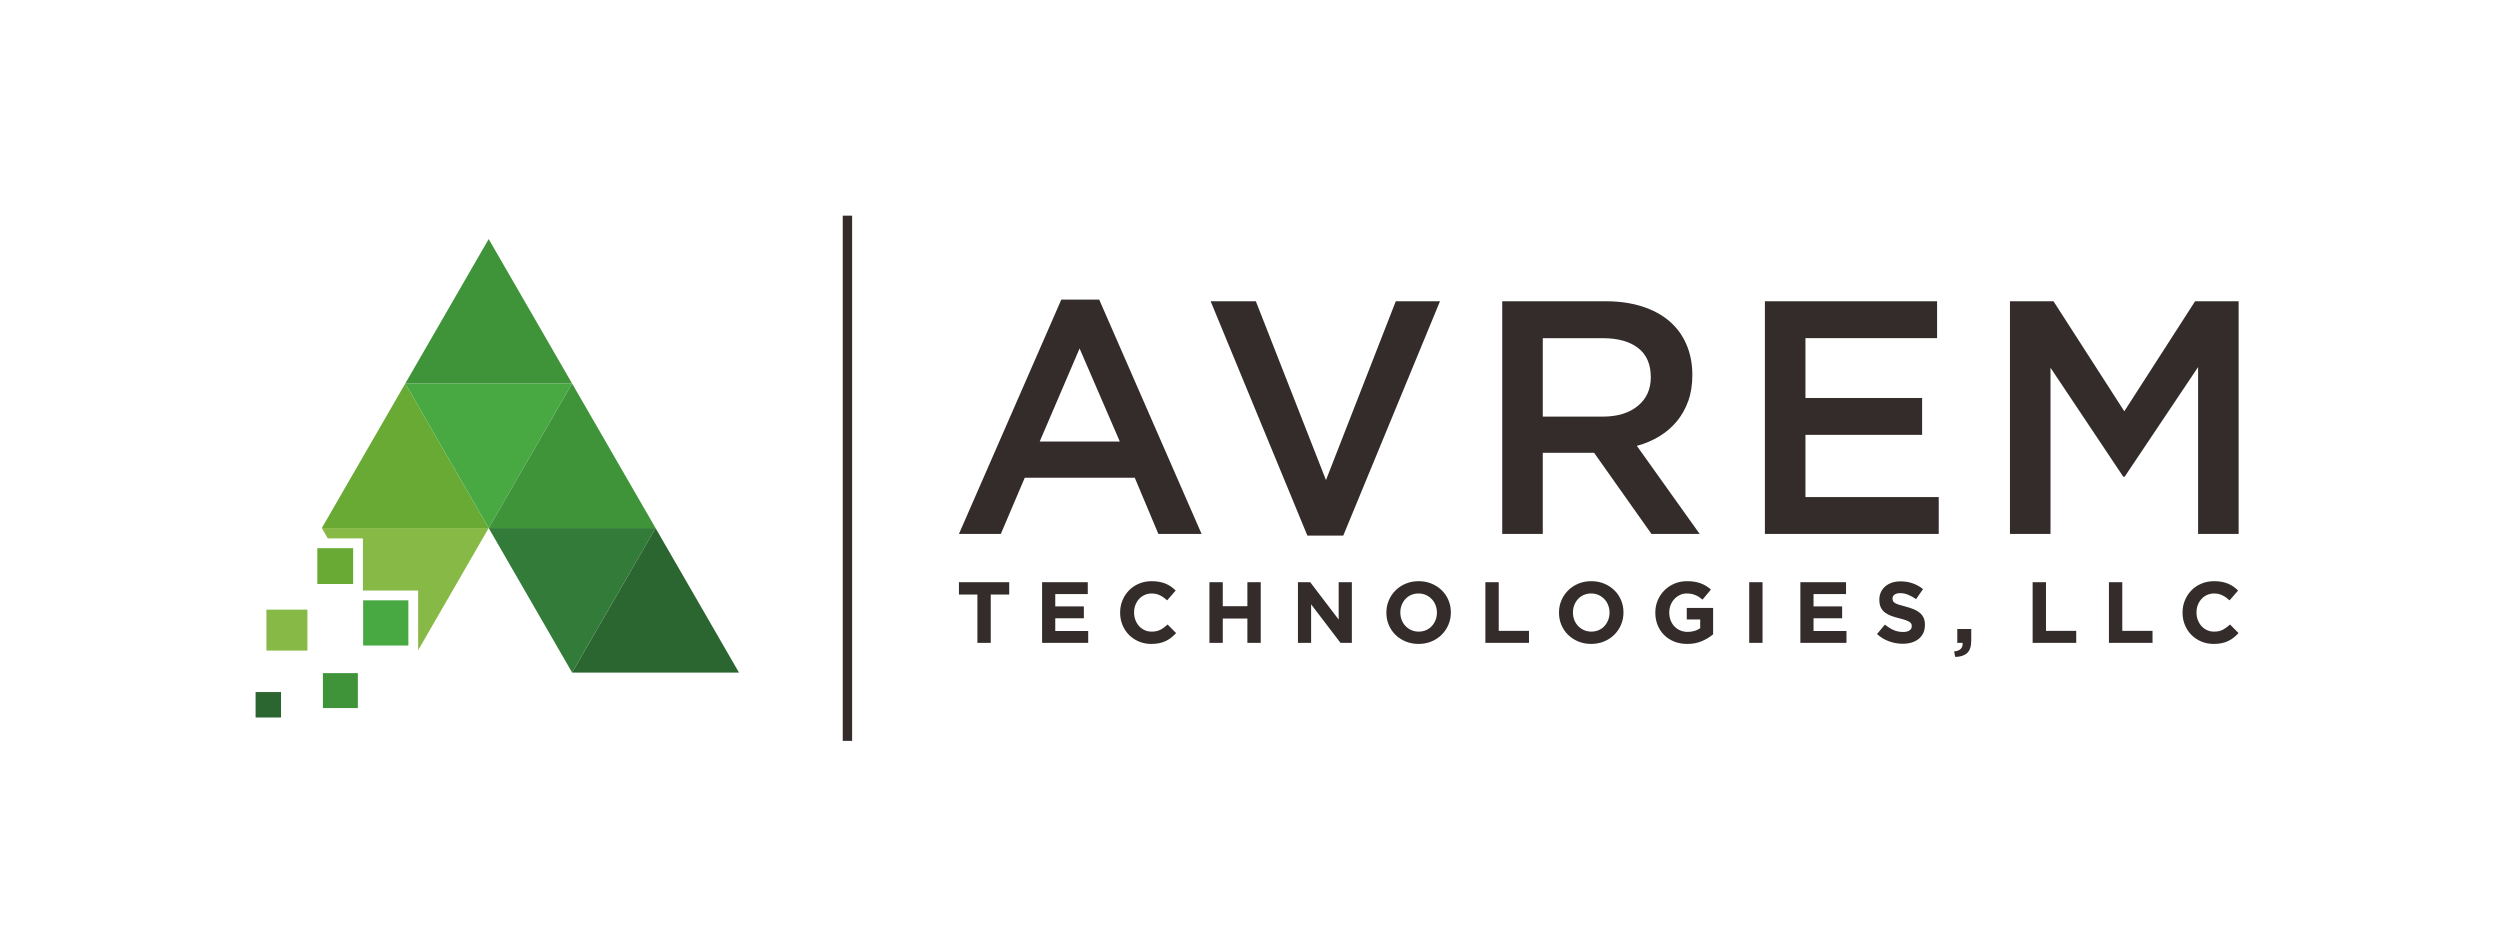 <?xml version="1.0" encoding="UTF-8"?><svg id="a" xmlns="http://www.w3.org/2000/svg" viewBox="0 0 626 238"><polygon points="80.584 132.226 82.079 134.815 90.879 134.815 90.879 147.868 104.706 147.868 104.706 162.817 111.922 150.319 122.367 132.226 101.476 132.226 80.584 132.226 80.584 132.226" fill="#86b946" fill-rule="evenodd"/><polygon points="91.029 114.133 80.584 132.226 101.476 132.226 122.367 132.226 111.922 114.133 101.476 96.039 91.029 114.133 91.029 114.133" fill="#68aa34" fill-rule="evenodd"/><polygon points="111.922 114.133 122.367 132.226 132.813 114.133 143.259 96.039 122.367 96.039 101.476 96.039 111.922 114.133 111.922 114.133" fill="#48a943" fill-rule="evenodd"/><polygon points="111.921 77.947 101.476 96.039 122.367 96.039 143.259 96.039 132.814 77.947 122.367 59.853 111.921 77.947 111.921 77.947" fill="#3f943a" fill-rule="evenodd"/><polygon points="132.813 114.133 122.367 132.226 143.259 132.226 164.151 132.226 153.705 114.133 143.259 96.039 132.813 114.133 132.813 114.133" fill="#3f943a" fill-rule="evenodd"/><polygon points="122.367 132.226 132.813 150.319 143.259 168.412 153.705 150.319 164.151 132.226 143.259 132.226 122.367 132.226 122.367 132.226" fill="#337b39" fill-rule="evenodd"/><polygon points="143.259 168.412 164.151 168.412 185.042 168.412 174.597 150.319 164.151 132.226 153.705 150.319 143.259 168.412 143.259 168.412" fill="#2b652f" fill-rule="evenodd"/><polygon points="76.969 162.908 66.712 162.908 66.712 152.652 76.969 152.652 76.969 162.908 76.969 162.908" fill="#86b946" fill-rule="evenodd"/><polygon points="70.369 179.662 64 179.662 64 173.293 70.369 173.293 70.369 179.662 70.369 179.662" fill="#2b652f" fill-rule="evenodd"/><polygon points="89.608 177.301 80.857 177.301 80.857 168.552 89.608 168.552 89.608 177.301 89.608 177.301" fill="#3f943a" fill-rule="evenodd"/><polygon points="102.255 161.642 90.931 161.642 90.931 150.319 102.255 150.319 102.255 161.642 102.255 161.642" fill="#48a943" fill-rule="evenodd"/><polygon points="88.428 146.236 79.457 146.236 79.457 137.266 88.428 137.266 88.428 146.236 88.428 146.236" fill="#68aa34" fill-rule="evenodd"/><polygon points="213.37 54 213.37 185.515 211.022 185.515 211.022 54 213.37 54 213.37 54" fill="#332c2b" fill-rule="evenodd"/><path d="m252.707,148.868v-3.082h-12.588v3.082h4.622v12.111h3.342v-12.111h4.623Zm19.778,12.111v-2.974h-8.247v-3.19h7.162v-2.974h-7.162v-3.082h8.139v-2.974h-11.437v15.192h11.545Zm22.014-2.453l-2.127-2.149c-.594.551-1.19.984-1.791,1.303-.6.318-1.334.478-2.202.478-.652,0-1.248-.127-1.791-.38-.543-.253-1.006-.597-1.389-1.03-.384-.435-.683-.941-.901-1.52-.217-.578-.325-1.193-.325-1.844v-.043c0-.652.108-1.263.325-1.834.217-.571.521-1.074.911-1.508.391-.435.857-.775,1.4-1.02.543-.246,1.132-.369,1.769-.369.767,0,1.457.151,2.072.455.615.304,1.219.724,1.812,1.259l2.127-2.453c-.347-.347-.723-.665-1.128-.955-.405-.289-.846-.535-1.324-.737-.477-.203-1.009-.362-1.595-.478-.587-.116-1.234-.174-1.943-.174-1.173,0-2.243.206-3.212.619-.969.412-1.801.976-2.496,1.693-.694.716-1.237,1.548-1.628,2.496-.39.948-.586,1.964-.586,3.049v.043c0,1.085.196,2.104.586,3.06.391.954.934,1.783,1.628,2.485.695.702,1.52,1.255,2.474,1.66.955.405,1.99.607,3.103.607.738,0,1.404-.062,1.996-.185.594-.123,1.14-.304,1.639-.543.499-.239.958-.524,1.378-.857.42-.332.825-.709,1.216-1.128h0Zm21.189,2.453v-15.192h-3.342v6.012h-6.163v-6.012h-3.342v15.192h3.342v-6.099h6.163v6.099h3.342Zm22.816,0v-15.192h-3.299v9.354l-7.118-9.354h-3.082v15.192h3.298v-9.658l7.358,9.658h2.843Zm24.791-7.596v-.043c0-1.085-.198-2.102-.597-3.049-.398-.948-.954-1.772-1.671-2.474s-1.566-1.259-2.55-1.671c-.984-.413-2.062-.619-3.234-.619-1.172,0-2.253.206-3.244.619-.992.412-1.845.976-2.562,1.693-.715.716-1.277,1.548-1.682,2.496-.405.948-.607,1.964-.607,3.049v.043c0,1.085.2,2.102.597,3.049.398.948.955,1.772,1.671,2.474.717.702,1.567,1.258,2.55,1.671.984.412,2.062.618,3.234.618,1.172,0,2.254-.206,3.245-.618.991-.413,1.844-.977,2.561-1.693.717-.717,1.277-1.548,1.682-2.496s.607-1.964.607-3.049h0Zm-3.493.043c0,.651-.112,1.262-.337,1.833-.224.572-.535,1.074-.933,1.509-.398.433-.879.774-1.443,1.02-.564.246-1.18.368-1.845.368-.68,0-1.299-.127-1.855-.38-.557-.253-1.042-.597-1.455-1.03-.412-.435-.73-.941-.954-1.52-.224-.578-.336-1.193-.336-1.844v-.043c0-.652.112-1.263.336-1.834.224-.571.535-1.074.933-1.508.398-.435.876-.775,1.432-1.02.558-.246,1.176-.369,1.856-.369.665,0,1.281.126,1.845.379.564.253,1.052.597,1.465,1.031.412.433.73.94.954,1.519.225.579.337,1.193.337,1.845v.043h0Zm23.054,7.552v-3.017h-7.574v-12.175h-3.342v15.192h10.916Zm23.662-7.596v-.043c0-1.085-.198-2.102-.597-3.049-.398-.948-.954-1.772-1.671-2.474-.717-.702-1.566-1.259-2.55-1.671-.984-.413-2.062-.619-3.234-.619-1.172,0-2.253.206-3.244.619-.992.412-1.845.976-2.562,1.693-.715.716-1.277,1.548-1.682,2.496-.405.948-.607,1.964-.607,3.049v.043c0,1.085.2,2.102.597,3.049.398.948.955,1.772,1.671,2.474.717.702,1.567,1.258,2.55,1.671.984.412,2.062.618,3.234.618,1.172,0,2.254-.206,3.245-.618.991-.413,1.844-.977,2.561-1.693.717-.717,1.277-1.548,1.682-2.496.405-.948.607-1.964.607-3.049h0Zm-3.493.043c0,.651-.112,1.262-.337,1.833-.224.572-.535,1.074-.933,1.509-.398.433-.879.774-1.443,1.02-.564.246-1.179.368-1.845.368-.68,0-1.299-.127-1.855-.38-.558-.253-1.042-.597-1.455-1.03-.412-.435-.73-.941-.954-1.52-.224-.578-.336-1.193-.336-1.844v-.043c0-.652.112-1.263.336-1.834.224-.571.535-1.074.933-1.508.398-.435.876-.775,1.432-1.02.558-.246,1.176-.369,1.856-.369.665,0,1.281.126,1.845.379.564.253,1.052.597,1.465,1.031.412.433.73.94.954,1.519.225.579.337,1.193.337,1.845v.043h0Zm25.94,5.403v-6.597h-6.598v2.886h3.365v2.184c-.854.611-1.903.919-3.148.919-.68,0-1.299-.119-1.855-.358-.557-.239-1.042-.579-1.455-1.013-.412-.435-.73-.945-.954-1.534-.224-.586-.336-1.23-.336-1.924v-.043c0-.652.112-1.266.336-1.838.224-.575.535-1.075.933-1.501.398-.427.861-.77,1.389-1.023.528-.253,1.096-.379,1.704-.379.434,0,.833.035,1.194.108.362.073.698.174,1.009.304.312.13.611.289.901.478.289.188.578.405.868.651l2.105-2.539c-.39-.333-.795-.629-1.215-.889-.42-.261-.868-.478-1.346-.652-.478-.173-.995-.307-1.552-.401-.556-.094-1.175-.141-1.855-.141-1.158,0-2.222.206-3.191.619-.969.412-1.809.976-2.517,1.693-.709.716-1.262,1.548-1.66,2.496-.397.948-.597,1.964-.597,3.049v.043c0,1.128.196,2.17.586,3.125.391.955.937,1.779,1.638,2.474.702.694,1.541,1.237,2.518,1.628.977.39,2.058.586,3.245.586,1.389,0,2.623-.235,3.7-.706,1.078-.47,2.007-1.038,2.789-1.704h0Zm12.377,2.149v-15.192h-3.342v15.192h3.342Zm21.015,0v-2.974h-8.247v-3.19h7.162v-2.974h-7.162v-3.082h8.139v-2.974h-11.437v15.192h11.545Zm19.648-4.492v-.043c0-.665-.105-1.238-.315-1.714-.21-.478-.525-.893-.937-1.248-.413-.355-.922-.659-1.523-.911-.6-.254-1.287-.482-2.058-.684-.651-.173-1.191-.325-1.621-.455-.427-.131-.763-.268-1.013-.413-.245-.145-.416-.308-.51-.489-.094-.181-.141-.394-.141-.64v-.043c0-.376.162-.691.488-.944.325-.254.814-.38,1.465-.38.651,0,1.303.134,1.953.402.651.268,1.316.633,1.996,1.096l1.736-2.517c-.782-.622-1.639-1.1-2.572-1.433-.933-.332-1.957-.498-3.071-.498-.781,0-1.497.108-2.145.325-.648.217-1.208.528-1.675.933-.466.405-.828.887-1.088,1.443-.257.558-.387,1.184-.387,1.878v.043c0,.753.119,1.382.358,1.888.239.506.579.93,1.013,1.27.434.339.965.625,1.588.857.626.231,1.32.442,2.091.629.636.159,1.157.311,1.555.456.398.145.709.289.937.433.224.145.376.301.456.467.08.166.119.358.119.575v.043c0,.448-.192.799-.575,1.053-.384.253-.922.379-1.617.379-.868,0-1.667-.166-2.398-.499-.731-.332-1.444-.781-2.138-1.345l-1.975,2.365c.911.825,1.924,1.436,3.038,1.834,1.114.397,2.25.597,3.407.597.825,0,1.577-.105,2.253-.314.677-.211,1.263-.514,1.751-.912.488-.397.869-.89,1.143-1.475.271-.586.409-1.255.409-2.007h0Zm7.299,6.641l.282,1.367c1.288-.015,2.279-.337,2.974-.966.694-.629,1.041-1.66,1.041-3.092v-2.93h-3.494v3.472h1.324c.115,1.273-.594,1.99-2.127,2.149h0Zm30.585-2.149v-3.017h-7.574v-12.175h-3.342v15.192h10.916Zm19.105,0v-3.017h-7.574v-12.175h-3.342v15.192h10.916Zm21.536-2.453l-2.127-2.149c-.594.551-1.191.984-1.791,1.303-.599.318-1.334.478-2.202.478-.652,0-1.248-.127-1.791-.38-.543-.253-1.006-.597-1.389-1.03-.384-.435-.683-.941-.901-1.52-.217-.578-.325-1.193-.325-1.844v-.043c0-.652.108-1.263.325-1.834.217-.571.521-1.074.911-1.508.391-.435.857-.775,1.4-1.02s1.132-.369,1.769-.369c.767,0,1.457.151,2.072.455.615.304,1.219.724,1.812,1.259l2.127-2.453c-.347-.347-.723-.665-1.128-.955-.405-.289-.846-.535-1.324-.737-.477-.203-1.009-.362-1.595-.478-.587-.116-1.234-.174-1.942-.174-1.173,0-2.243.206-3.212.619-.969.412-1.801.976-2.496,1.693-.694.716-1.237,1.548-1.628,2.496-.39.948-.586,1.964-.586,3.049v.043c0,1.085.196,2.104.586,3.06.391.954.934,1.783,1.628,2.485.695.702,1.52,1.255,2.474,1.66.955.405,1.99.607,3.103.607.738,0,1.404-.062,1.997-.185.594-.123,1.139-.304,1.638-.543.499-.239.959-.524,1.378-.857.42-.332.825-.709,1.216-1.128h0Z" fill="#332c2b" fill-rule="evenodd"/><path d="m275.24,75.02h-9.488l-25.634,58.675h10.487l5.992-14.066h27.548l5.909,14.066h10.82l-25.635-58.675h0Zm5.161,35.539h-20.058l9.987-23.304,10.071,23.304h0Zm51.623,9.654l-17.56-44.777h-11.319l24.219,58.675h8.989l24.219-58.675h-11.069l-17.479,44.777h0Zm93.571,13.483l-15.73-22.056c2.053-.554,3.926-1.346,5.618-2.372,1.693-1.026,3.148-2.275,4.369-3.745,1.221-1.471,2.178-3.162,2.871-5.076.694-1.915,1.041-4.092,1.041-6.534,0-2.83-.499-5.396-1.498-7.699-.999-2.302-2.428-4.245-4.287-5.825-1.859-1.582-4.133-2.803-6.824-3.663-2.691-.859-5.701-1.29-9.031-1.29h-25.967v58.26h10.153v-20.308h12.859l14.358,20.308h12.067Zm-12.234-39.241c0,3.01-1.081,5.41-3.26,7.185-2.163,1.789-5.091,2.678-8.766,2.678h-15.023v-19.642h14.94c3.842,0,6.825.819,8.933,2.469,2.122,1.637,3.176,4.078,3.176,7.311h0Zm71.683-19.018h-43.113v58.26h43.529v-9.238h-33.375v-15.564h29.214v-9.238h-29.214v-14.981h32.959v-9.238h0Zm65.357,16.479v41.78h10.153v-58.26h-10.903l-17.728,27.549-17.727-27.549h-10.903v58.26h10.153v-41.614l18.227,27.299h.333l18.394-27.465h0Z" fill="#332c2b" fill-rule="evenodd"/></svg>